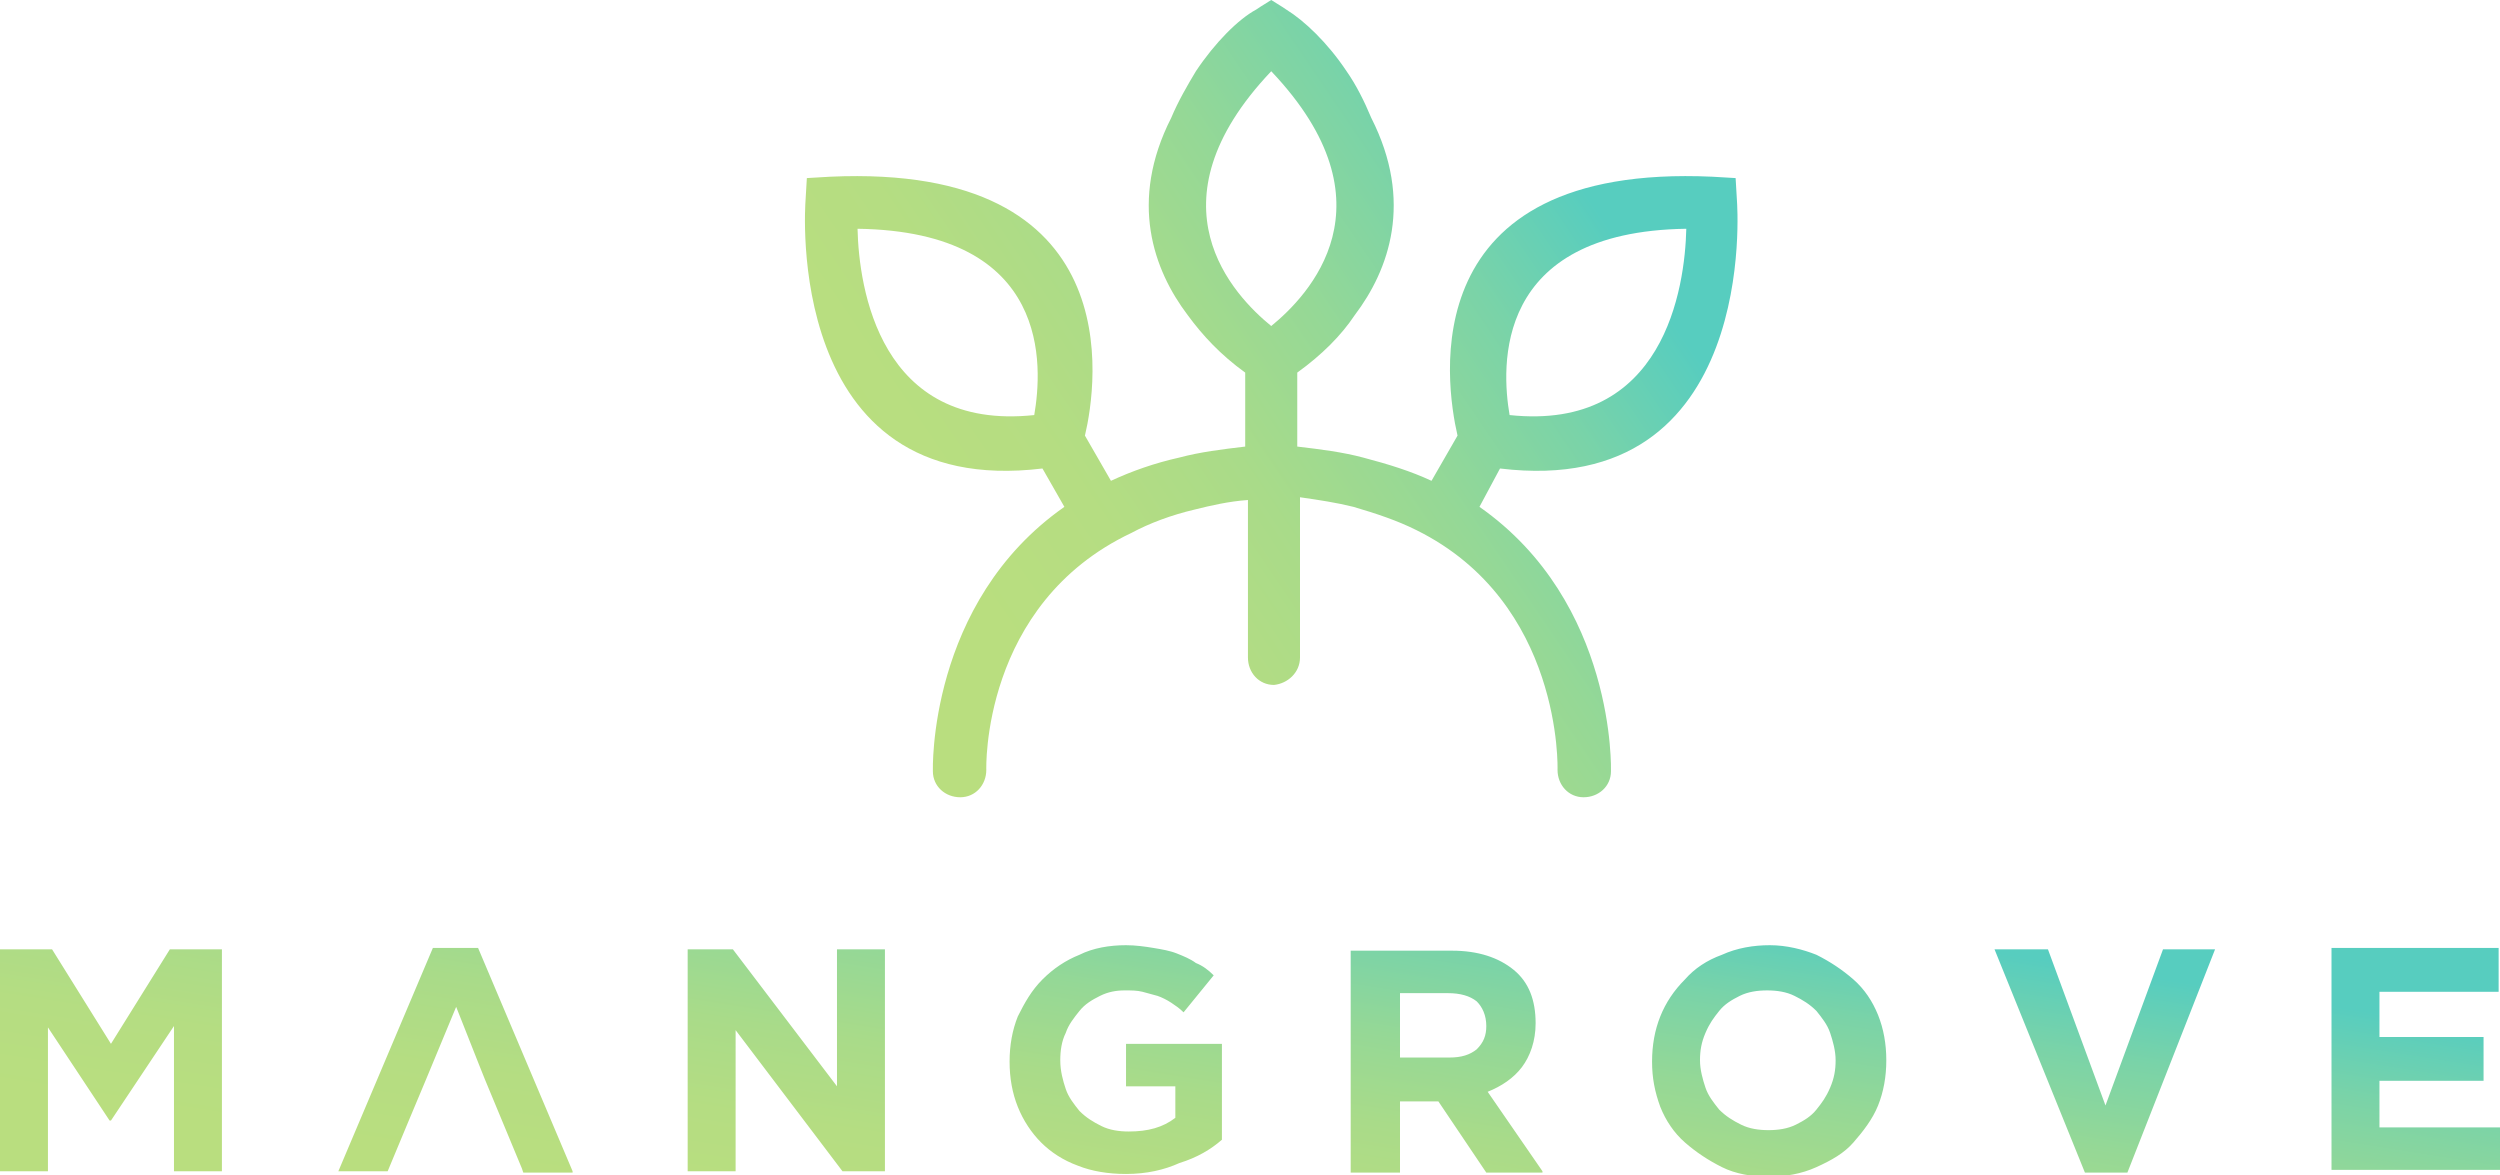 <?xml version="1.0" encoding="utf-8"?>
<!-- Generator: Adobe Illustrator 16.0.4, SVG Export Plug-In . SVG Version: 6.00 Build 0)  -->
<!DOCTYPE svg PUBLIC "-//W3C//DTD SVG 1.1//EN" "http://www.w3.org/Graphics/SVG/1.1/DTD/svg11.dtd">
<svg version="1.1" id="Calque_1" xmlns="http://www.w3.org/2000/svg" xmlns:xlink="http://www.w3.org/1999/xlink" x="0px" y="0px"
	 width="182.5px" height="85.8px" viewBox="0 0 182.5 85.8" style="enable-background:new 0 0 182.5 85.8;" xml:space="preserve">
<style type="text/css">
<![CDATA[
	.st0{fill-rule:evenodd;clip-rule:evenodd;fill:url(#SVGID_1_);}
	.st1{fill-rule:evenodd;clip-rule:evenodd;fill:url(#SVGID_2_);}
]]>
</style>
<g>
	<linearGradient id="SVGID_1_" gradientUnits="userSpaceOnUse" x1="72.464" y1="45.761" x2="116.865" y2="15.674">
		<stop  offset="0" style="stop-color:#B9DE7F"/>
		<stop  offset="0.204" style="stop-color:#B5DD82"/>
		<stop  offset="0.406" style="stop-color:#A9DB89"/>
		<stop  offset="0.606" style="stop-color:#95D896"/>
		<stop  offset="0.805" style="stop-color:#7AD3A8"/>
		<stop  offset="1" style="stop-color:#57CDBF"/>
	</linearGradient>
	<path class="st0" d="M72,56.2c0,1.1-0.8,2-1.9,2c-1.1,0-2-0.8-2-1.9c0,0-0.4-12.3,9.6-19.3l-1.6-2.8c-19,2.3-17.3-19.4-17.3-19.5
		l0.1-1.7l1.7-0.1c21.9-1,19.5,15.1,18.6,18.9l1.9,3.3c1.5-0.7,3.2-1.3,5-1.7c1.5-0.4,3.1-0.6,4.8-0.8v-5.4
		c-1.8-1.3-3.1-2.7-4.2-4.2c-2.5-3.3-4.3-8.3-1.2-14.4c0.5-1.2,1.2-2.4,1.8-3.4c1.4-2.1,3.1-3.8,4.4-4.5l0.3-0.2L92.8,0l0.8,0.5
		l0.3,0.2c1.3,0.8,3,2.4,4.4,4.5c0.7,1,1.3,2.2,1.8,3.4c3.1,6.1,1.3,11.1-1.2,14.4c-1,1.5-2.4,2.9-4.2,4.2v5.4
		c1.7,0.2,3.3,0.4,4.8,0.8c1.9,0.5,3.5,1,5,1.7l1.9-3.3c-0.9-3.9-3.3-19.9,18.6-18.9l1.7,0.1l0.1,1.7c0,0.1,1.7,21.8-17.3,19.5
		L108,37c10,7,9.6,19.3,9.6,19.3c0,1.1-0.9,1.9-2,1.9c-1.1,0-1.9-0.9-1.9-2c0,0,0.4-12.2-10.3-17.5c-1.4-0.7-2.9-1.2-4.6-1.7
		c-1.2-0.3-2.5-0.5-3.9-0.7v8V48c0,1.1-0.9,1.9-1.9,2l0,0h0l0,0c-1.1,0-1.9-0.9-1.9-2v-3.5v-8c-1.4,0.1-2.7,0.4-3.9,0.7
		c-1.7,0.4-3.3,1-4.6,1.7C71.6,44.1,72,56.2,72,56.2L72,56.2z M123.1,16.7c-14.1,0.2-13.5,10.1-12.9,13.6
		C121.5,31.5,123,21,123.1,16.7L123.1,16.7z M92.8,5.2c-9.2,9.7-2.7,16.4,0,18.6C95.5,21.6,102,14.9,92.8,5.2L92.8,5.2z M62.6,16.7
		c0.1,4.3,1.6,14.8,12.9,13.6C76.1,26.8,76.8,16.9,62.6,16.7z"/>
	<linearGradient id="SVGID_2_" gradientUnits="userSpaceOnUse" x1="88.657" y1="93.552" x2="93.793" y2="61.268">
		<stop  offset="0" style="stop-color:#B9DE7F"/>
		<stop  offset="0.204" style="stop-color:#B5DD82"/>
		<stop  offset="0.406" style="stop-color:#A9DB89"/>
		<stop  offset="0.606" style="stop-color:#95D896"/>
		<stop  offset="0.805" style="stop-color:#7AD3A8"/>
		<stop  offset="1" style="stop-color:#57CDBF"/>
	</linearGradient>
	<path class="st1" d="M16.2,85.5V69.3h-3.8l-4.3,6.9l-4.3-6.9H0v16.2h3.5V75L8,81.8h0.1l4.6-6.9v10.6H16.2L16.2,85.5z M41.8,85.5
		l-6.9-16.3h-3.3l-6.9,16.3h3.6l1.5-3.6h0l1.3-3.1h0l2.2-5.3v0l0,0l1.7,4.3l0.4,1h0l2.7,6.5l0.1,0.3H41.8L41.8,85.5z M64.6,85.5
		V69.3h-3.5v10l-7.6-10h-3.3v16.2h3.5V75.2l7.8,10.3H64.6L64.6,85.5z M89.2,83.2v-7h-7v3.1h3.6v2.3c-0.9,0.7-2,1-3.4,1
		c-0.7,0-1.4-0.1-2-0.4c-0.6-0.3-1.1-0.6-1.6-1.1c-0.4-0.5-0.8-1-1-1.6c-0.2-0.6-0.4-1.3-0.4-2.1v0c0-0.7,0.1-1.4,0.4-2
		c0.2-0.6,0.6-1.1,1-1.6c0.4-0.5,0.9-0.8,1.5-1.1c0.6-0.3,1.2-0.4,1.8-0.4c0.5,0,0.9,0,1.3,0.1s0.7,0.2,1.1,0.3
		c0.3,0.1,0.7,0.3,1,0.5c0.3,0.2,0.6,0.4,0.9,0.7l2.2-2.7c-0.4-0.4-0.8-0.7-1.3-0.9c-0.4-0.3-0.9-0.5-1.4-0.7
		c-0.5-0.2-1.1-0.3-1.7-0.4c-0.6-0.1-1.3-0.2-2-0.2c-1.2,0-2.4,0.2-3.4,0.7c-1,0.4-1.9,1-2.7,1.8c-0.8,0.8-1.3,1.7-1.8,2.7
		c-0.4,1-0.6,2.1-0.6,3.3v0c0,1.2,0.2,2.3,0.6,3.3c0.4,1,1,1.9,1.7,2.6c0.7,0.7,1.6,1.3,2.7,1.7c1,0.4,2.2,0.6,3.5,0.6
		c1.5,0,2.8-0.3,3.9-0.8C87.4,84.5,88.4,83.9,89.2,83.2L89.2,83.2z M112.6,85.5l-4-5.8c1-0.4,1.9-1,2.5-1.8c0.6-0.8,1-1.9,1-3.2v0
		c0-1.7-0.5-3-1.6-3.9c-1.1-0.9-2.6-1.4-4.5-1.4h-7.4v16.2h3.6v-5.2h2.8l3.5,5.2H112.6L112.6,85.5z M108.5,74.9
		c0,0.7-0.2,1.2-0.7,1.7c-0.5,0.4-1.1,0.6-2,0.6h-3.6v-4.7h3.5c0.9,0,1.6,0.2,2.1,0.6C108.2,73.5,108.5,74.1,108.5,74.9L108.5,74.9
		L108.5,74.9z M137.7,77.4L137.7,77.4c0-1.2-0.2-2.3-0.6-3.3c-0.4-1-1-1.9-1.8-2.6c-0.8-0.7-1.7-1.3-2.7-1.8c-1-0.4-2.2-0.7-3.4-0.7
		s-2.4,0.2-3.5,0.7c-1.1,0.4-2,1-2.7,1.8c-0.8,0.8-1.4,1.7-1.8,2.7c-0.4,1-0.6,2.1-0.6,3.3v0c0,1.2,0.2,2.2,0.6,3.3
		c0.4,1,1,1.9,1.8,2.6c0.8,0.7,1.7,1.3,2.7,1.8s2.2,0.7,3.4,0.7s2.4-0.2,3.5-0.7s2-1,2.7-1.8s1.4-1.7,1.8-2.7S137.7,78.6,137.7,77.4
		L137.7,77.4z M134,77.4c0,0.7-0.1,1.3-0.4,2s-0.6,1.1-1,1.6c-0.4,0.5-0.9,0.8-1.5,1.1c-0.6,0.3-1.3,0.4-2,0.4c-0.7,0-1.4-0.1-2-0.4
		c-0.6-0.3-1.1-0.6-1.6-1.1c-0.4-0.5-0.8-1-1-1.6c-0.2-0.6-0.4-1.3-0.4-2v0c0-0.7,0.1-1.3,0.4-2s0.6-1.1,1-1.6
		c0.4-0.5,0.9-0.8,1.5-1.1c0.6-0.3,1.3-0.4,2-0.4c0.7,0,1.4,0.1,2,0.4c0.6,0.3,1.1,0.6,1.6,1.1c0.4,0.5,0.8,1,1,1.6
		S134,76.7,134,77.4L134,77.4L134,77.4z M161.7,69.3h-3.8l-4.2,11.4l-4.2-11.4h-3.9l6.6,16.3h3.1L161.7,69.3L161.7,69.3z
		 M182.5,85.5v-3.2h-8.8v-3.4h7.6v-3.2h-7.6v-3.3h8.7v-3.2h-12.2v16.2H182.5z"/>
</g>
</svg>
